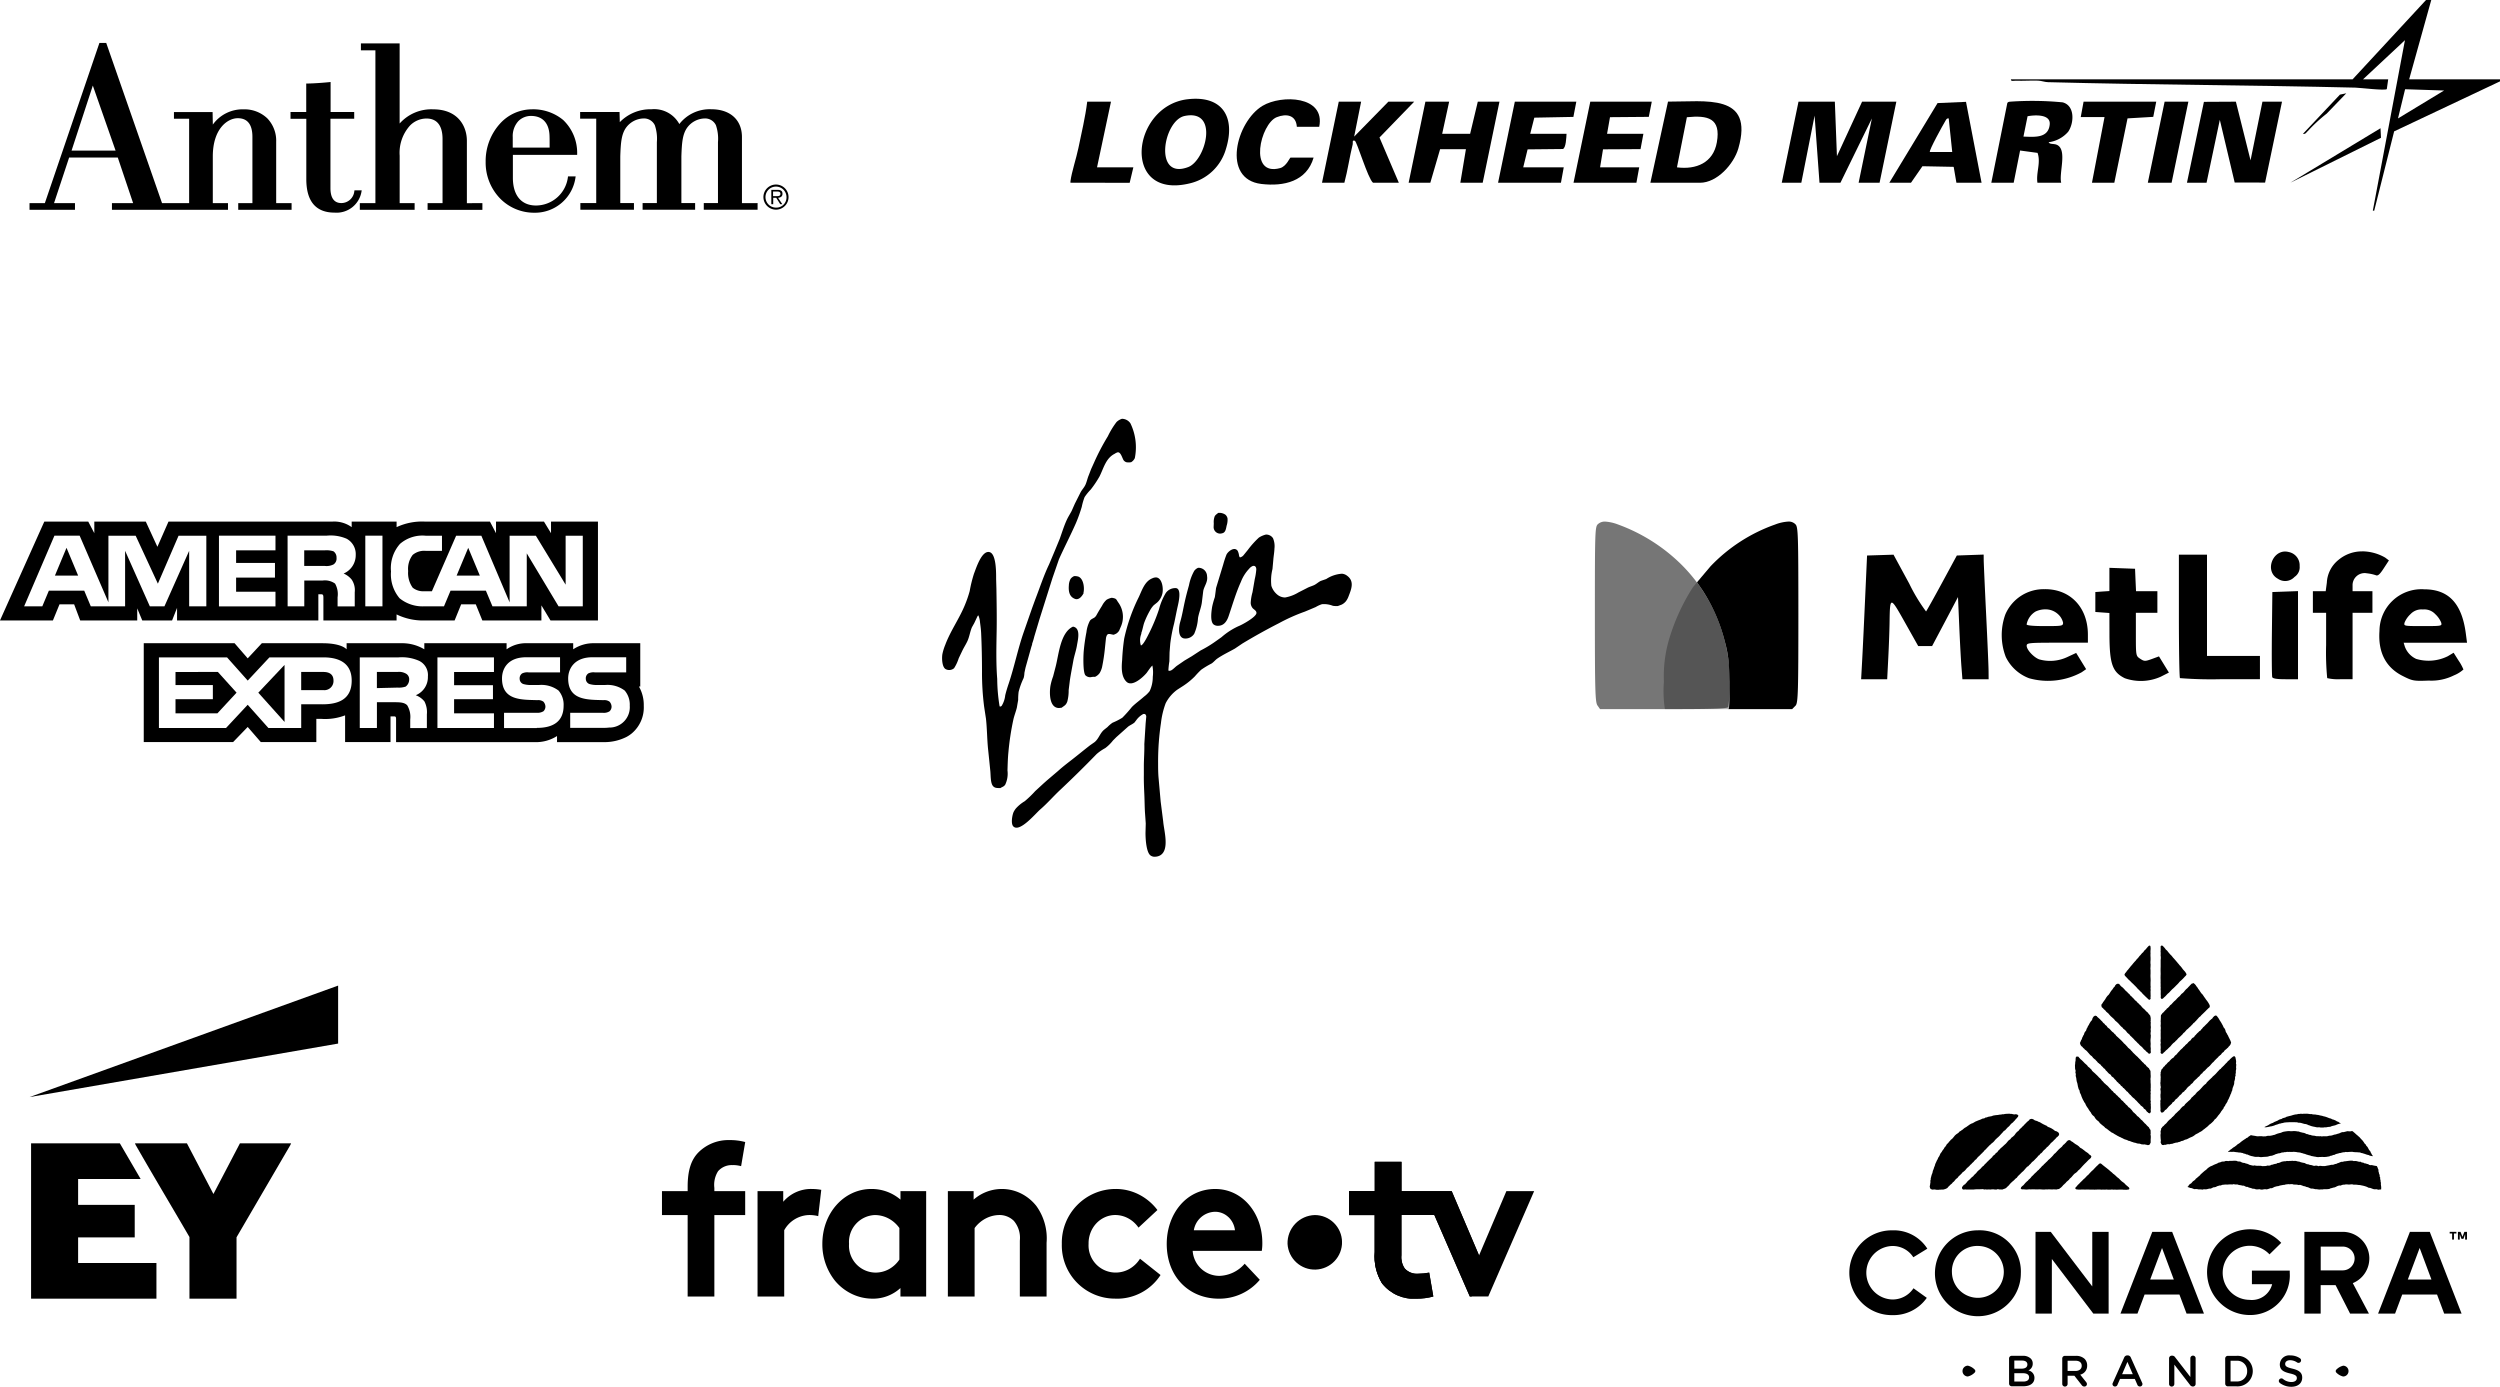 <svg xmlns="http://www.w3.org/2000/svg" xmlns:xlink="http://www.w3.org/1999/xlink" width="329.249" height="182.637" viewBox="0 0 329.249 182.637">
  <defs>
    <clipPath id="clip-path">
      <rect id="Rectangle_17564" data-name="Rectangle 17564" width="188.272" height="27.745" transform="translate(0 0)"/>
    </clipPath>
    <clipPath id="clip-path-2">
      <rect id="Rectangle_17565" data-name="Rectangle 17565" width="40.601" height="41.165"/>
    </clipPath>
    <clipPath id="clip-path-3">
      <rect id="Rectangle_17566" data-name="Rectangle 17566" width="114.864" height="20.887"/>
    </clipPath>
    <clipPath id="clip-path-4">
      <path id="Path_34396" data-name="Path 34396" d="M496.172,15.585v3.863H492.79V22.6h3.382v4.862a6.8,6.8,0,0,0,.975,4.148,5.287,5.287,0,0,0,4.548,2,8.227,8.227,0,0,0,2.194-.286l-.542-3.147a8.013,8.013,0,0,1-1.436.143,2.168,2.168,0,0,1-1.787-.687,2.656,2.656,0,0,1-.433-1.746V22.59h4.332l4.67,10.727h2.437l6.037-13.869h-3.656l-3.6,8.467-3.6-8.467H499.7V15.585Z" transform="translate(-492.79 -15.585)"/>
    </clipPath>
    <clipPath id="clip-path-5">
      <path id="Path_34397" data-name="Path 34397" d="M448.68,57.556a3.592,3.592,0,1,0,3.586-3.79,3.692,3.692,0,0,0-3.586,3.79" transform="translate(-448.68 -53.766)"/>
    </clipPath>
    <clipPath id="clip-path-6">
      <path id="Path_34398" data-name="Path 34398" d="M496.182,15.585v3.863H492.8V22.6h3.382v4.862a6.8,6.8,0,0,0,.975,4.148,5.286,5.286,0,0,0,4.548,2,8.226,8.226,0,0,0,2.194-.286l-.542-3.147a8.015,8.015,0,0,1-1.436.143,2.168,2.168,0,0,1-1.787-.687,2.656,2.656,0,0,1-.433-1.746V22.59h4.332l4.67,10.727h.252a23.977,23.977,0,0,0,.964-5.409l-3.6-8.459H499.71V15.585Z" transform="translate(-492.8 -15.585)"/>
    </clipPath>
    <clipPath id="clip-path-7">
      <path id="Path_34399" data-name="Path 34399" d="M492.79,36.625v3.147h3.382v4.862a6.8,6.8,0,0,0,.975,4.148l.077.1a11.361,11.361,0,0,0,1.28-6.3,11.163,11.163,0,0,0-2.332-5.957Z" transform="translate(-492.79 -36.625)"/>
    </clipPath>
  </defs>
  <g id="Group_30997" data-name="Group 30997" transform="translate(-497 -1502.173)">
    <g id="Group_30976" data-name="Group 30976" transform="translate(637.978 1502.173)">
      <g id="Group_30975" data-name="Group 30975" transform="translate(0 0)" clip-path="url(#clip-path)">
        <path id="Path_34339" data-name="Path 34339" d="M728.571,0l-3.129,11.225h12.147v.184l-14.125,6.672-2.623,10.444h-.184l4.231-22.453-5.519,5.153h3.313l-.183,1.29c-.214.226-3.539-.178-4.134-.193-13.5-.33-27-.364-40.5-.721-.435-.011-.837-.183-1.273-.2-.981-.037-1.972.048-2.954.008-.226-.009-.684.14-.642-.184h45L728.387,0Zm1.472,12.7-5.135-.168-.936,3.847Z" transform="translate(-549.135 -0.78)"/>
        <path id="Path_34340" data-name="Path 34340" d="M0,87.49c.157-1.234.776-3.052,1.047-4.382.414-2.029.912-4.05,1.161-6.108H5.339L3.5,85.65H8.284L7.8,87.685,0,87.674c.006-.061-.008-.124,0-.184" transform="translate(0 -63.61)"/>
        <path id="Path_34341" data-name="Path 34341" d="M516,77l.276,7.179L519.588,77H524.1l-2.208,10.674h-2.76l1.748-8.468-4.141,8.468h-2.761l-.644-8.836-1.748,8.836h-2.577L511.214,77Z" transform="translate(-415.33 -63.61)"/>
        <path id="Path_34342" data-name="Path 34342" d="M799,87.674l2.233-10.65L805.443,77l1.932,7.729L808.941,77h2.577l-2.227,10.655-4.006-.005-1.957-8.259-1.748,8.284Z" transform="translate(-651.956 -63.61)"/>
        <path id="Path_34343" data-name="Path 34343" d="M415.008,87.38,417.329,76.7c4.909.027,11.376-1.156,9.263,6.166-.591,2.047-2.785,4.519-5.051,4.519Zm3.5-2.025c2.535.327,4.782-.6,5.255-3.3.558-3.182-1.184-3.58-3.949-3.3Z" transform="translate(-338.631 -63.316)"/>
        <path id="Path_34344" data-name="Path 34344" d="M56.984,74.984c4.562-.544,6.365,2.312,5.061,6.533a6.487,6.487,0,0,1-4.827,4.558c-9.01,2.146-7.638-10.208-.233-11.092m-.377,2.2c-2.837.584-4.151,8.494.472,6.728,2.3-.879,4.1-7.669-.472-6.728" transform="translate(-41.564 -61.911)"/>
        <path id="Path_34345" data-name="Path 34345" d="M659,87.234l2.109-10.5c.138-.2.349-.16.551-.185a41.48,41.48,0,0,1,6.731.1c1.641.425,1.521,2.723.733,3.871a4.1,4.1,0,0,1-2.576,1.381c.179.336.737.135,1.175.386,1.274.73.165,3.694.48,4.949h-3.129c-.2-1.327.474-2.648.016-3.931l-2.3-.313-.843,4.244Zm4.232-6.073c1.409.037,3.287.268,3.461-1.61.129-1.384-2.028-1.247-2.919-1.069Z" transform="translate(-537.723 -63.17)"/>
        <path id="Path_34346" data-name="Path 34346" d="M247.347,77l-.92,4.233h3.681L251.119,77h2.853l-2.208,10.674h-2.945l.736-4.417h-3.4l-1.288,4.417H242.01L244.218,77Z" transform="translate(-197.471 -63.61)"/>
        <path id="Path_34347" data-name="Path 34347" d="M185.163,77l-.918,4.6,4.507-4.6h3.4l-4.572,4.719,2.547,5.955h-3.4c-.663-.513-2.111-5.421-2.394-5.522-.4-.144-.232.269-.278.453-.418,1.677-.649,3.4-1.1,5.07H180.01L182.218,77Z" transform="translate(-146.881 -63.61)"/>
        <path id="Path_34348" data-name="Path 34348" d="M586.005,87.78l6.351-10.488,3.746-.162,2.049,10.65h-3.313l-.359-2.09-4.114-.082-1.508,2.173Zm5.337-4.049h2.945l-.462-4.419c-.3-.043-.369.231-.494.426-.2.317-2.156,3.845-1.989,3.993" transform="translate(-478.158 -63.716)"/>
        <path id="Path_34349" data-name="Path 34349" d="M370.315,77l-.393,2-5.11.043-.386,2.19h4.785l-.377,2.015-4.942.028-.386,2.374h5.153l-.368,2.024h-8.282L362.217,77Z" transform="translate(-293.754 -63.61)"/>
        <path id="Path_34350" data-name="Path 34350" d="M316.315,77l-.386,2.006-5.147.1-.54,2.129h4.785c-.028.453-.071,1.86-.484,2l-4.644.048-.577,2.368h5.337l-.368,2.024h-8.281L308.217,77Z" transform="translate(-249.692 -63.61)"/>
        <path id="Path_34351" data-name="Path 34351" d="M129.823,78.915h-2.945c-.1-1.541-1.359-1.786-2.65-1.27-2.146.858-3.8,7.865.449,6.706.835-.228,1.272-1.387,1.373-1.387h3.037c-.914,3.149-3.926,3.827-6.881,3.476-5.285-.627-3.312-8.214.157-10.292,2.481-1.486,8.316-1.337,7.46,2.767" transform="translate(-97.062 -62.212)"/>
        <path id="Path_34352" data-name="Path 34352" d="M732.942,77l-.393,2-3.388.2-1.74,8.474h-2.944l1.656-8.65H723L723.372,77Z" transform="translate(-589.944 -63.61)"/>
        <path id="Path_34353" data-name="Path 34353" d="M776.34,77l-2.208,10.674H771L773.211,77Z" transform="translate(-629.11 -63.61)"/>
        <path id="Path_34354" data-name="Path 34354" d="M884.934,97.265,873,103.181l11.871-7.174Z" transform="translate(-712.337 -79.118)"/>
        <path id="Path_34355" data-name="Path 34355" d="M887.707,71.006l-2.573,2.67a20.75,20.75,0,0,0-2.486,2.3c-.207.174-.3.446-.645.366l4.867-5.16Z" transform="translate(-719.681 -58.719)"/>
      </g>
    </g>
    <g id="Group_30979" data-name="Group 30979" transform="translate(500.888 1631.987)">
      <path id="Path_34356" data-name="Path 34356" d="M40.609,0,0,14.671,40.643,7.624V0Z" transform="translate(0 0)"/>
      <path id="Path_34357" data-name="Path 34357" d="M6,610v20.458H22.509v-4.7H12.195v-3.37h7.455V618.1H12.195v-3.4h8.238l-2.74-4.7Z" transform="translate(-5.795 -589.236)"/>
      <g id="Group_30978" data-name="Group 30978" transform="translate(0.022 0.028)">
        <g id="Group_30977" data-name="Group 30977" clip-path="url(#clip-path-2)">
          <path id="Path_34358" data-name="Path 34358" d="M414.841,610l3.489,6.672L421.819,610h6.74l-.1.227-7.086,12.146v8.084h-6.2v-8.118c-2.327-4.01-4.716-7.986-7.018-12.01A1.546,1.546,0,0,1,408,610Z" transform="translate(-394.132 -589.264)"/>
        </g>
      </g>
    </g>
    <g id="Conagra-Brands" transform="translate(740.562 1626.692)">
      <g id="Group_30980" data-name="Group 30980" transform="translate(0 37.513)">
        <path id="Path_34359" data-name="Path 34359" d="M10.263,233.042l-1.846,1.131a3.222,3.222,0,0,0-2.784-1.484,3.524,3.524,0,0,0,0,7.044,3.294,3.294,0,0,0,2.807-1.476l1.753,1.261a5.361,5.361,0,0,1-4.545,2.276,5.584,5.584,0,1,1,0-11.167,5.228,5.228,0,0,1,4.614,2.415" transform="translate(0.004 -230.624)"/>
        <path id="Path_34360" data-name="Path 34360" d="M71.521,236.19a3.416,3.416,0,1,0,3.414-3.523,3.329,3.329,0,0,0-3.414,3.523m9.075,0a5.657,5.657,0,1,1-5.661-5.583A5.43,5.43,0,0,1,80.6,236.19" transform="translate(-58.013 -230.607)"/>
        <path id="Path_34361" data-name="Path 34361" d="M160.324,242.618h-2.015l-5.461-7.191-.007,7.191h-2.147V231.851H152.7l5.469,7.19v-7.19h2.153Z" transform="translate(-126.18 -231.649)"/>
        <path id="Path_34362" data-name="Path 34362" d="M223.378,238.136h3.114l-1.554-4.161Zm7.083,4.483h-2.292l-.938-2.507h-4.591l-.938,2.507h-2.238l4.192-10.767h2.615Z" transform="translate(-183.762 -231.65)"/>
        <path id="Path_34363" data-name="Path 34363" d="M431.948,238.136h3.115l-1.554-4.161Zm7.083,4.483h-2.292l-.938-2.507H431.21l-.938,2.507h-2.238l4.192-10.767h2.615Z" transform="translate(-358.404 -231.65)"/>
        <path id="Path_34364" data-name="Path 34364" d="M486.337,232.866v-.8h-.323v-.219h.885v.219h-.323v.8Z" transform="translate(-406.954 -231.646)"/>
        <path id="Path_34365" data-name="Path 34365" d="M493.639,232.866v-.707l-.229.61h-.253l-.229-.608v.706h-.238v-1.019h.342l.254.652.251-.652h.343v1.019Z" transform="translate(-412.543 -231.646)"/>
        <path id="Path_34366" data-name="Path 34366" d="M295.489,235.916V237.7h2.666a2.754,2.754,0,0,1-2.989,2.065,3.561,3.561,0,1,1,2.638-5.991l1.546-1.516a5.646,5.646,0,1,0-4.138,9.506,5.214,5.214,0,0,0,5.26-5.561v-.291Z" transform="translate(-242.475 -230.607)"/>
        <path id="Path_34367" data-name="Path 34367" d="M375.017,235.347a1.569,1.569,0,0,1-1.567,1.567h-2.9V233.78h2.9a1.569,1.569,0,0,1,1.567,1.567m1.94,0a3.512,3.512,0,0,0-3.507-3.508H368.4v10.767h2.146v-3.751h1.961l1.913,3.751H376.9l-2.124-4.012a3.513,3.513,0,0,0,2.178-3.246" transform="translate(-308.476 -231.638)"/>
      </g>
      <g id="Group_30981" data-name="Group 30981" transform="translate(21.029 53.985)">
        <path id="Path_34368" data-name="Path 34368" d="M131.135,335.616c.482,0,.774-.189.774-.55v-.012c0-.338-.27-.539-.826-.539h-1.119v1.1Zm-.207-1.7c.453,0,.757-.178.757-.545v-.012c0-.315-.253-.51-.706-.51h-1.015v1.067Zm-1.657-1.336a.351.351,0,0,1,.355-.356h1.445a1.45,1.45,0,0,1,1.049.356.9.9,0,0,1,.27.665v.012a.954.954,0,0,1-.574.894.985.985,0,0,1,.8.975v.011c0,.717-.591,1.1-1.485,1.1h-1.5a.351.351,0,0,1-.356-.356Z" transform="translate(-129.271 -332.169)"/>
        <path id="Path_34369" data-name="Path 34369" d="M174.1,334.229c.5,0,.826-.263.826-.671v-.011c0-.43-.309-.666-.832-.666h-1.026v1.348Zm-1.738-1.634a.35.35,0,0,1,.356-.355h1.434a1.615,1.615,0,0,1,1.159.4,1.212,1.212,0,0,1,.332.865v.012a1.187,1.187,0,0,1-.911,1.2l.768.969a.408.408,0,0,1,.115.27.332.332,0,0,1-.338.327.4.4,0,0,1-.345-.183l-.974-1.244h-.889v1.078a.353.353,0,0,1-.706,0Z" transform="translate(-165.357 -332.179)"/>
        <path id="Path_34370" data-name="Path 34370" d="M215.693,334.347l-.706-1.623-.7,1.623Zm-2.627,1.135,1.492-3.326a.448.448,0,0,1,.424-.287h.034a.44.44,0,0,1,.419.287l1.491,3.326a.318.318,0,0,1,.04.15.331.331,0,0,1-.333.338.363.363,0,0,1-.344-.247l-.327-.751h-1.95l-.338.774a.339.339,0,0,1-.327.224.323.323,0,0,1-.328-.327.373.373,0,0,1,.046-.161" transform="translate(-199.397 -331.869)"/>
        <path id="Path_34371" data-name="Path 34371" d="M258.82,332.422a.354.354,0,0,1,.355-.355h.075a.442.442,0,0,1,.366.207l2.008,2.6v-2.466a.347.347,0,0,1,.694,0v3.372a.343.343,0,0,1-.344.35h-.029a.445.445,0,0,1-.367-.212l-2.064-2.672v2.546a.347.347,0,0,1-.694,0Z" transform="translate(-237.746 -332.03)"/>
        <path id="Path_34372" data-name="Path 34372" d="M305.8,335.613a1.308,1.308,0,0,0,1.393-1.353v-.012a1.317,1.317,0,0,0-1.393-1.364h-.791v2.729Zm-1.5-3.016a.351.351,0,0,1,.355-.356H305.8a2,2,0,0,1,2.133,2v.011a2.01,2.01,0,0,1-2.133,2.008h-1.141a.351.351,0,0,1-.355-.355Z" transform="translate(-275.835 -332.181)"/>
        <path id="Path_34373" data-name="Path 34373" d="M347.814,335.513a.332.332,0,0,1-.137-.27.341.341,0,0,1,.539-.263,1.743,1.743,0,0,0,1.124.413c.436,0,.711-.207.711-.505v-.011c0-.287-.161-.442-.906-.613-.855-.207-1.336-.459-1.336-1.2v-.011a1.228,1.228,0,0,1,1.371-1.165,2.218,2.218,0,0,1,1.273.373.319.319,0,0,1,.154.282.328.328,0,0,1-.332.327.344.344,0,0,1-.184-.051,1.673,1.673,0,0,0-.923-.3c-.413,0-.653.212-.653.476V333c0,.31.183.448.957.632.848.206,1.285.51,1.285,1.175v.012c0,.752-.591,1.2-1.434,1.2a2.5,2.5,0,0,1-1.509-.5" transform="translate(-312.149 -331.885)"/>
      </g>
      <g id="Group_30982" data-name="Group 30982" transform="translate(10.592 0)">
        <path id="Path_34374" data-name="Path 34374" d="M92.306,341.621a.712.712,0,1,1,0-1.424,1.857,1.857,0,0,1,.878.5.277.277,0,0,1,0,.42,1.848,1.848,0,0,1-.878.5" transform="translate(-87.286 -284.857)"/>
        <path id="Path_34375" data-name="Path 34375" d="M394.723,340.21a.712.712,0,1,1,0,1.424,1.856,1.856,0,0,1-.878-.5.277.277,0,0,1,0-.42,1.849,1.849,0,0,1,.878-.5" transform="translate(-340.289 -284.868)"/>
        <path id="Path_34376" data-name="Path 34376" d="M336.321,137.934l.181-.031.179-.033.178-.044.18-.024.176-.047.174-.053.167-.073.163-.047.163-.05.157-.068.17-.024.162-.051.169-.024.163-.052.17-.016.17-.017.171-.005.17-.011.171,0,.17,0,.171,0,.171,0,.171.007.171.006.165.053h.172l.168.028.164.047.163.049.082.021.082.021.172.017.161.056.153.074.174.052.169.069.176.048.178.039.178.033.178.043.181.017h0l.183-.016.18.035.183.005.182,0,.18-.034.183.008.18-.037.09-.012.089-.012.184-.012.169-.074.173-.051.089-.019.088-.019.176-.046.163-.071.164-.068.171-.051.178-.026v-.05l-.159-.074-.141-.111-.17-.051-.148-.1-.16-.073-.163-.064-.171-.042-.153-.093-.173-.038-.163-.061-.163-.066-.165-.06-.169-.048-.171-.037-.168-.056-.173-.03-.171-.04-.17-.042-.176-.017-.171-.036-.176-.01-.175-.009-.171-.048-.177.008-.174-.025-.174-.024-.176-.005-.175.006-.176,0-.176.019-.179-.023-.174.029-.178.005-.172.047-.177.015-.173.034-.171.044-.168.056-.17.047-.173.038-.171.048-.171.043-.155.093-.171.045-.171.046-.152.1-.172.043-.167.06-.151.1-.161.072-.163.068-.163.067-.15.1-.169.058-.164.069-.153.088-.147.1-.159.079-.163.07-.157.085.021.042Z" transform="translate(-292.031 -113.989)"/>
        <path id="Path_34377" data-name="Path 34377" d="M306.886,152.981l.175.009.171,0,.171-.01.17.027.169.024.171.014.168.032.171,0,.166.039.17.026.155.077.171.023.152.081.171.022.164.082.171.064.174.054.18.032.176.047.18.029h.182l.183-.012.18.028.182.02.182-.018.181-.016.182-.009.181-.012.181-.021.173-.06.177-.038.183-.02.17-.064.171-.063.152-.077.166-.042.161-.057.172-.015.163-.045.161-.065h.172l.165-.043.171,0,.168-.037.171.014.171-.007.171.01.171,0,.171-.02.171.012.17.016.169.035.085.008.085.008.17.016.162.056.166.037.16.058.167.034.156.068.162.047.174.053.179.039.17.068.18.03.177.037.18.026.179.039.182.014.183-.019.181,0,.181-.012.183.017.182-.008.182-.013.18-.035.18-.025.168-.08.18-.027.165-.078.183-.024.15-.087.163-.05.166-.037.162-.055.171-.016.081-.026.081-.025.167-.034.17-.01.084-.02.084-.021.172.023.17-.014.171-.013.171-.006.171-.005.169.032.17.014.171.007.171.006.17.016.171.008.16.069.168.029.161.055.048.014.115.033.158.061.162.048.172.039.158.078.172.031.168.046.047-.052-.112-.14-.078-.158-.087-.152-.065-.165-.124-.131-.091-.151-.078-.158-.094-.15-.129-.125-.075-.163-.137-.116-.093-.15-.1-.143-.108-.139-.124-.126-.12-.128-.112-.136-.134-.115-.129-.12-.137-.11-.131-.118-.129-.119-.135-.112-.128-.115-.107-.025-.181.034H322.6l-.184-.024-.18.038-.177.048-.177.039H321.7l-.171.06-.164.081-.171.057-.166.042-.16.06-.171.023-.162.048-.161.058-.084.017-.083.017-.171.009-.166.032-.167.042-.171,0-.17.005-.171-.009-.171.031-.171-.036-.171.015-.169-.019-.172.01-.168-.036L318,150.86l-.171-.009-.167-.036-.161-.057-.172-.016-.153-.078-.173-.018-.151-.08-.17-.069-.181-.029-.175-.045-.177-.041-.171-.072-.182-.012-.18-.032-.182-.011-.182,0-.183.015-.181,0-.183-.018-.182.008-.181.023-.18.025-.18.03-.175.053-.167.077-.176.044-.175.045-.163.048-.158.063-.156.072-.168.034-.163.047-.168.034-.168.025-.172-.009-.169.019-.063.02-.1.032-.171.005-.171.01-.171-.026-.18,0-.18,0-.181.011-.18-.016-.177-.038-.178-.026-.177-.028-.175-.039-.03-.01-.141.1-.151.089-.125.127-.166.068-.138.107-.15.091-.144.1-.144.1-.139.106-.134.115-.14.106-.157.082-.127.123-.139.106-.139.107-.154.087-.14.106-.134.113-.15.092-.126.123-.151.089.033.09Z" transform="translate(-267.383 -125.81)"/>
        <path id="Path_34378" data-name="Path 34378" d="M299.154,177.667l-.022-.173-.02-.153,0-.02.01-.176-.046-.171-.007-.175-.049-.169.008-.178-.079-.162.007-.18-.077-.162-.033-.171-.054-.165.007-.183-.072-.161-.06-.164-.076-.158-.013-.011-.166-.03-.166-.026-.081-.019-.082-.018-.162-.039-.173.014-.165-.035-.145-.1-.164-.033-.156-.058-.17-.019-.161-.093-.186-.014-.159-.106-.19.012-.175-.046-.176-.045-.181-.018-.183.017-.18-.058-.182,0-.182.01-.181.023-.181.022-.179.027-.181.012-.173.06-.094,0-.094,0-.172.06-.166.076-.174.051-.151.082-.172.021-.156.071-.168.034-.173,0-.165.039-.165.033-.167.027-.168.032-.169.035-.171,0-.171,0-.171-.024-.17-.007-.086.023-.086.023-.168-.063-.169-.016-.175.036-.171-.021-.162-.064-.167-.028-.168-.031-.159-.064-.174-.014-.154-.072-.151-.084-.181-.029-.179-.038-.175-.047-.169-.069-.18-.019-.177-.05-.18-.033-.184.017-.181-.026-.182.019-.181,0-.181.018-.184-.016-.178.044-.184,0-.18.031-.177.042-.166.08-.169.064-.186.016-.148.092-.171.023-.112.027-.053.013-.161.058-.169.023-.156.088-.17.018-.172-.014-.166.051-.17.022-.171,0-.171.01-.171-.045-.17,0-.17-.009-.17.005-.171-.011-.166-.042-.177.035-.169-.03-.166-.04-.166-.042-.155-.079-.159-.061-.167-.033-.155-.068-.186-.018-.175-.048-.161-.095-.178-.039-.184,0-.087-.038-.086-.038-.182-.019h-.009l-.174,0-.182.014-.182,0-.091,0-.091,0-.18.037-.184-.022-.183.005-.174.067h-.186l-.179.035-.168.076-.18.033-.083.037-.083.037,0,.015.005.014-.167.06-.165.065-.164.069-.156.085-.164.07-.167.069-.146.1-.151.1-.124.131-.134.119-.145.1-.134.115-.133.116-.129.119-.135.113-.108.142-.134.113-.135.112-.128.119-.143.1-.1.145-.14.106-.149.1-.115.135-.116.131-.157.089-.127.121-.091.158-.122.114.033,0,.174.052.169.068.181.024.171.065.172.069.185-.009h.182l.18.039.181,0,.182.007.183.029.18-.055.184.016.182-.01.178-.047.177-.044.187,0,.167-.076.162-.085.186-.018.165-.042.15-.088.163-.047.162-.052h.175l.156-.081.171-.016.169-.021.171-.007.171.009.169-.016.17-.01.171,0,.17.011.172-.047.168.042.171,0,.171.005.163.063.168.023.168.029.165.041.175,0,.152.088.156.066.177.008.162.085.177.043.174.05.17.067.185,0,.174.06.18.028.183-.015.182-.014.181.056.183-.005.18-.038.181-.017.185.026.18-.04.174-.059.171-.06.188,0,.165-.079.162-.085.164-.045.164-.046.173-.014.16-.06.165-.039.167-.029.166-.032.17-.012.165-.054.171-.015.17-.022.171.02.171-.024.171,0,.169.057.17.006.171,0,.169.023.166.038.178-.027.164.051.161.059.159.063.171.021.153.077.168.032.172.059.163.085.176.051.189-.006.175.043.178.039h.182l.18.032.181.014.182-.019.182.007.181-.033.181,0,.182,0,.182-.013.182-.021.168-.08.177-.039.114-.037.059-.018.181-.033.158-.062.151-.084.159-.065.167-.039.177.012.158-.079.167-.035.17-.006.168-.034.171,0,.171.02.171-.005.17-.018.171-.006.169.045.17,0,.171,0,.169.021.169.021.171.009.166.037.168.033.166.037.164.049.162.051.155.069.164.083.185.015.171.061.171.066.175.054.184,0,.183-.005.178.068.183-.025.182-.014.021,0h0l.015-.16Z" transform="translate(-239.708 -145.882)"/>
        <path id="Path_34379" data-name="Path 34379" d="M204.042,33.952l.009.1.174.149.131.152.071.052.034.036.111.1.08.118.164.137.112.091.128.154.188.211.212.185.21.189.176.221.22.177.2.194.014.014.052.059.138.162.146.154.006,0,.021.024.18.147.088.133.15.106.2.191.171.227.086.071h0l0,0,.128.107.089.076.076.121.159.142.031.023.034.043.2.189.032.043.048.048.108.124.207.191.19.207.107.079.085.108.152.148.049.032.015.018.161.128.082.112.095.1.048.067.206.162.1.126.157.109.162.174.021-.009.135.027.132-.124V39.88l-.014-.1.014-.261-.03-.273,0-.093.013-.207,0-.065,0-.04-.007-.065-.006-.116-.01-.16v-.075l.011-.187.021-.15,0-.067v-.012l.014-.208-.037-.208.013-.208v-.022l.024-.134-.023-.219v-.042l.026-.208-.01-.208-.016-.109.007-.072-.01-.092.027-.142-.035-.159.023-.179-.014-.189.018-.1-.043-.155-.017-.152-.194-.241-.069-.076-.061-.1-.17-.134-.148-.155-.047-.041-.08-.1L209.5,34.2l-.146-.152-.132-.171-.161-.142-.037-.033-.124-.138-.192-.162-.087-.133-.177-.111-.136-.18-.147-.135-.009-.011-.144-.158-.15-.116-.128-.179-.209-.182-.022-.02-.086-.116-.172-.129-.142-.161-.144-.158-.151-.151-.117-.079-.16-.157-.075-.09-.095-.132-.2-.028-.171.067-.144.152-.062.146-.141.135-.152.233-.075.09-.06.069-.015.021-.028.033-.03.046-.05.069-.108.18-.116.172-.026.037-.172.162-.163.225-.139.242-.166.223-.042.067-.045.042-.079.148-.155.2.007.07-.014.088Z" transform="translate(-181.419 -25.942)"/>
        <path id="Path_34380" data-name="Path 34380" d="M222.75,4h0l.018.018.134.142.069.067.182.2.046.057.067.048.1.094.122.115.033.04.154.155.163.146.152.158.09.081.115.126.139.141.1.132.15.124.018.019.012.01.131.155.146.115.113.142.041.042.009.012.025.023.128.132.089.081.068.072.158.151.161.148.1.1.051.057.007,0,.176.056.11-.167-.023-.138.017-.161,0-.119,0-.025-.005-.034,0-.12-.006-.3V6.025l.018-.146-.021-.212V5.65l.02-.212-.017-.133,0-.107V4.9l.013-.3-.008-.251,0-.018-.005-.072-.009-.223,0-.12.01-.208,0-.187,0-.073,0-.22-.02-.164.016-.247.012-.3-.021-.178V2.128l.016-.22V1.679l0-.049-.014-.291V1.327l0-.136.011-.163-.01-.089,0-.2.023-.3L226.11.2V.146L226.033,0l-.153.053-.01,0-.1.108-.051.05-.04.05-.013.014-.148.178-.082.092-.163.146-.1.156-.036.043-.151.129-.14.169-.072.088-.116.111-.181.24-.21.215-.092.128-.041.047-.153.158-.06.078-.047.046-.189.235-.2.227-.189.235-.15.193,0,0L223,3.346l-.062.106-.009.013-.194.229v.022l-.065.137Z" transform="translate(-197.039 0)"/>
        <path id="Path_34381" data-name="Path 34381" d="M251.941,6v.047l-.007.293,0,.046,0,.09.015.195-.015.254.1.149.173-.037.163-.16.171-.152.055-.06.029-.027.087-.1.138-.147,0,0,.186-.154.194-.213.154-.162.075-.074.187-.164.206-.2.111-.121.026-.02.162-.158.062-.069.043-.042.166-.2.02-.023.213-.189.21-.2.063-.07.021-.018.152-.17.161-.16.079-.15-.07-.152-.124-.193-.154-.167-.15-.17-.13-.186-.143-.176-.023-.023-.013-.02-.051-.049-.069-.073-.137-.18-.073-.067-.057-.082-.192-.225-.094-.109-.025-.032-.017-.016-.058-.068-.2-.219-.184-.235-.211-.208-.193-.225L252.8.74l0-.005,0,0-.006-.009L252.6.556,252.491.4l-.07-.078-.03-.042L252.343.24l0-.005-.152-.167L252.02.035l-.108.136.019.2-.01.094.009.146V.625l-.017.226.017.11,0,.1v.157l-.014.088.027.207,0,.039.005.131-.023.26v.006l0,.033,0,.049v.2l0,.189v.235l0,.163-.008.294,0,.293.009.293v.12L251.917,4v.158l-.005.125.01.293,0,.223-.005.1.01.225-.005.225v.01l0,.1.014.118-.014.225Z" transform="translate(-221.523 -0.03)"/>
        <path id="Path_34382" data-name="Path 34382" d="M192.523,99.977l.033-.155-.018-.12.013-.082-.022-.061.007-.148-.126-.17-.032-.057-.06-.128-.2-.18-.074-.076-.021-.023-.133-.156-.125-.1-.029-.029-.181-.2-.054-.056-.032-.058-.06-.036-.042-.043-.128-.1-.068-.1-.115-.1-.065-.087-.212-.149-.029-.03-.152-.191-.088-.067-.067-.079-.143-.11-.1-.111-.157-.222-.1-.082-.05-.074-.152-.135-.111-.066-.161-.207-.206-.174-.031-.032-.062-.1-.1-.069-.168-.2-.017-.025-.04-.021-.161-.125-.162-.217-.061-.038-.013-.021-.155-.131-.131-.155-.1-.069-.117-.12-.069-.1-.156-.084h0l-.163-.216-.148-.106-.116-.15-.148-.138-.132-.153-.137-.148-.158-.129-.06-.042-.059-.074-.172-.136-.014-.015-.127-.159-.037-.032-.029-.036-.112-.1-.091-.134-.14-.146-.15-.127-.06-.076-.187-.192-.144-.13-.038-.042-.148-.139L185,91.764l-.146-.141-.015-.013-.1-.17-.12-.1-.015-.029-.147-.139-.114-.082,0,0-.064-.059-.1-.146-.15-.137-.156-.13-.139-.147-.141-.145-.146-.139-.158-.128v0l-.084-.106-.04-.031-.011-.013-.124-.162-.139-.012-.07-.036-.143.159-.019.245,0,.127,0,.02-.04.19-.02.195.012.058-.034.137.006.265.013.265.065.216,0,.062-.028.207.043.116.014.171-.021.118.044.2.033.094.011.133.026.171v0l0,.007.013.081.007.023.017.088.068.193,0,.011.04.2.047.262.026.054.008.072.062.193.088.133.014.041.049.263.039.074.021.061.068.116.069.2.013.058.016.022.079.2.112.24.118.2.018.077.1.107.045.071.106.244.135.227.156.214.13.232.052.052.031.058.128.157.094.184.121.163.032.022.005.011.207.173.136.232.171.2.124.1.012.012.027.019.048.038.119.1.078.143.156.131.152.134.161.124.112.086.18.193.12.057.06.05.164.119.046.039.042.043.024.012.043.036.166.118.162.122.179.068.093.076.228.134.106.051.1.08.117.04.139.093.152.052.139.08.125.049.066.038.236.121.255.076.154.06.095.059.112.015.136.045.247.1.077.016.01,0,.189.078.108,0,.124.048.255.071.169,0,.14.037.1.025.106.049.088-.008.1.018.175-.014.169.038.183.033.076.032.195-.039.042-.06.028-.009.12-.253-.005-.058,0-.145,0-.2,0-.058.016-.1,0-.284Z" transform="translate(-163.459 -75.101)"/>
        <path id="Path_34383" data-name="Path 34383" d="M251.89,38.691v.063l.01.081-.008.217,0,.029-.018.1.032.184-.031.239.014.005.112.117.14-.02.023.009.134-.16,0,0,.166-.136.1-.119.208-.169.195-.2.209-.19.178-.22.19-.2.134-.1.005-.006.093-.07.1-.13.113-.084.142-.161.1-.115.135-.116.208-.189.094-.1.078-.067.072-.1.084-.1.14-.106.1-.117.014-.013.043-.054.116-.137.17-.131.15-.152.082-.077.046-.033.2-.2.043-.057.091-.073.1-.139.171-.125.122-.144.061-.043.093-.122.1-.1.066-.08.015-.015.132-.153.016-.014.163-.121.1-.127.095-.09.2-.192.033-.032.013-.01.013-.015.143-.137.195-.2.06-.064.039-.031.15-.151.164-.136.026-.162-.033-.137-.1-.19-.007-.008-.026-.055-.155-.236-.175-.224-.1-.144-.016-.034-.13-.168-.115-.18-.124-.173-.132-.128-.059-.084-.16-.235-.038-.042L257,31.357l-.14-.161-.11-.183-.019-.023-.022-.036-.108-.127-.1-.158-.145-.156-.164-.114-.143.079-.055-.008-.2.195-.186.206,0,0-.066.05-.033.053-.089.095-.21.18-.079.1-.036.028-.128.171-.148.152-.172.126-.01.013-.005,0-.036.046-.083.1-.1.121-.076.071-.131.1-.039.053-.114.1-.1.126-.038.03-.1.108-.153.123-.187.2,0,0-.011.011-.014.016-.155.173,0,0-.137.094-.131.168-.048.056-.069.065-.06.067-.14.092-.086.129-.112.092-.075.084-.012.009-.026.033-.07.079-.087.092-.121.089-.053.1-.133.152-.007.088-.011.017,0,.166,0,.04-.012.275-.014.276.02.189-.011.11,0,.119-.018.131.028.223v.164l-.021.212.01.211-.006.212,0,.046v.3l.009.274-.017.191-.005.033v.021l0,.029,0,.024,0,.138.028.159-.037.227Z" transform="translate(-221.487 -25.454)"/>
        <path id="Path_34384" data-name="Path 34384" d="M261.835,91.273l-.023-.235.015-.093-.005-.037.023-.166-.047-.212.033-.193-.018-.051.005-.05-.042-.251-.051-.231v-.017L261.6,89.6l-.175.049-.019.02-.191.152-.2.183-.078.109-.117.083-.147.14-.039.069-.187.175-.182.2-.112.116-.039.031-.143.143h0l-.092.083-.084.122-.124.066-.134.152-.141.146-.134.152-.136.15-.147.14-.049.046-.192.163-.1.124-.1.085-.144.142-.152.134-.012.017-.069.061-.19.19-.117.181-.01.012-.169.117-.025.035-.055.037-.187.192-.123.147-.031.026-.134.152-.142.144-.009.012-.124.1-.207.173-.061.1-.047.031-.1.147-.159.12-.161.168,0,0-.159.126-.11.176-.132.14-.187.155-.076.079-.048.042-.15.135-.145.142-.079.125-.048.066-.234.144-.073.08,0,0-.14.147-.037.059-.1.118-.038.045-.1.078-.145.14-.144.142-.154.132-.124.162-.019.024-.033.033-.162.161-.084.055-.078.106-.057.055-.1.083-.054.036-.007.013-.046.037-.193.187-.169.21-.069.083-.07.06-.154.131-.095.121-.2.159-.057.109-.077.056-.027.179-.023.088-.045.142.014.209.006.05-.032.23.012.245.013.244.007.049,0,.022.025.2-.042.213.055.086.017.088.117.157.2.024.093-.035h.171l.214-.069.122-.014.208.013.125-.047.118-.005.069-.02h.089l.089-.053.007,0,.255-.07.088-.028.149,0,.178-.068.1-.012.053-.024.055-.013.154-.081.146-.032.086-.013.015-.012.229-.119.259-.068.237-.119.038-.023.148-.075.189-.075.185-.086.117-.078.033-.019.207-.161.15-.079.185-.088.065-.048.072-.036.072-.057.143-.06.17-.112.155-.133.165-.118.157-.129.162-.121.152-.135.139-.149,0,0,.152-.106.2-.172.1-.1.016-.009.138-.149.116-.17.166-.125.126-.159.023-.034.037-.036.093-.14.1-.111.127-.159.117-.165.081-.141.112-.14.069-.1.1-.114.042-.132.041-.088.122-.132.078-.189.021-.037.084-.113.139-.226.058-.189.095-.143.082-.185.046-.125.051-.08.068-.207.08-.145.059-.195.047-.12.045-.07.012-.109.023-.087.019-.134.075-.185.088-.238.011-.021.041-.2v-.184l.02-.084.045-.134.019-.093.023-.078,0-.239.076-.188L261.739,92l.041-.2v-.013l.009-.032-.007-.055,0-.166Z" transform="translate(-221.48 -75.024)"/>
        <path id="Path_34385" data-name="Path 34385" d="M251.832,69.261l.1.129.132-.029.042.021.151-.137h0l0,0,.042-.039.095-.146.162-.093.138-.152.134-.157.087-.106.124-.106.195-.179.005-.007.04-.02.059-.115.054-.074.023-.023.149-.08.128-.161.124-.165.18-.107.061-.1.106-.084.125-.171.125-.093.051-.054.072-.051.159-.215.226-.146.1-.143.132-.1.117-.171.136-.152.156-.133.167-.122.053-.1.051-.037.208-.163.1-.149v0l.056-.081.184-.174.2-.173.18-.191.01-.012.111-.069.13-.157.064-.092.056-.043.064-.072.115-.069.071-.129.114-.111.009-.006.08-.054.022-.028.1-.078.1-.131.069-.053.137-.152.166-.121.036-.051.061-.037.172-.2.171-.2.059-.051.066-.049.011-.018.063-.055.165-.2.037-.029.144-.143.114-.112.094-.078.127-.162.109-.068.031-.047.12-.08.15-.213.06-.046.159-.114.1-.159.087-.078.16-.128.145-.138.072-.051.11-.156.1-.088.119-.169.05-.155.033-.082-.08-.248-.116-.234-.023-.031-.014-.058-.1-.181-.079-.19-.1-.152L260.563,59l-.1-.143-.075-.153-.049-.207-.093-.184-.137-.161-.077-.193-.1-.181-.1-.184-.107-.176-.02-.028,0-.006-.079-.112-.016-.023-.1-.182-.109-.175-.088-.1-.033-.068-.164-.141-.214.077-.1.1-.047.04-.006.012-.034.032-.1.158-.142.095-.071.079-.067.04-.178.195-.178.2-.033.038-.042.034-.146.142-.142.145-.018.026-.19.162-.148.2-.067.045-.074.115-.043.049-.047.04-.132.074-.116.134-.111.091-.178.192-.049.063-.117.1-.091.157-.03.032-.175.088-.145.142-.1.166-.015.016,0,0-.152.113-.152.134-.046.069-.037.033-.081.1-.117.084-.145.141-.048.078-.178.138-.055.085-.143.134-.153.133-.008.011-.014.008-.173.2-.024.025-.06.051-.021.032-.078.079-.163.208-.208.162-.076.1-.007.005-.061.087-.015.02-.079.08-.149.081-.149.138-.138.148L253,62.6l-.026.03-.207.163-.173.2-.025.038-.114.075-.115.171-.013.013-.106.07-.152.218-.031.043-.113.1-.021.089-.007.01-.014.078,0,.02-.069.195.018.107-.03.165.023.272.006.187-.021.1.014.088-.016.173.009.061-.022.09-.009.207.023.106-.016.078.038.167v.061l.012.09-.055.224.038.271v.033l0,.037,0,.2v.008l-.026.166,0,.207.005.095,0,.067.018.151.009.1-.051.207.007.206.015.047-.021.1.006.271.009.272.019.226-.031.11Z" transform="translate(-221.421 -47.376)"/>
        <path id="Path_34386" data-name="Path 34386" d="M196,68.609l-.014-.142.019-.078-.029-.149,0-.117L196,67.99l-.041-.164.01-.256,0-.26-.007-.192.028-.127-.029-.2.005-.117.033-.142-.027-.147.016-.193,0-.149,0-.031,0-.259-.02-.26,0-.26-.014-.112v-.128l.028-.2v-.2l-.012-.139-.005-.259-.006-.025v-.183l-.118-.172-.092-.188-.13-.094-.069-.08-.1-.075-.016-.015-.115-.173-.17-.117-.128-.16-.156-.125-.061-.085-.124-.115-.077-.119-.071-.039-.092-.108-.093-.076-.034-.06-.152-.135-.143-.126-.147-.149-.162-.152-.1-.107-.1-.122-.085-.075-.11-.139-.156-.131L193,60.92l-.125-.162-.075-.069-.031-.042-.181-.189-.142-.114-.006-.01-.129-.158-.027-.015-.062-.082-.189-.182-.151-.144,0,0-.005,0-.032-.03-.19-.181-.056-.042-.015-.017-.15-.137-.114-.172-.085-.042-.122-.162-.186-.138-.06-.061-.018-.014-.126-.137-.178-.192-.215-.156-.005-.006-.056-.072-.1-.154-.17-.116-.119-.168-.112-.069-.136-.159-.035-.059-.152-.134-.135-.151-.15-.136-.155-.132-.06-.055-.072-.1-.128-.033-.075-.036-.108.071-.079.04-.151.217-.068.236-.049.072-.137.154-.138.225-.119.235-.008.023-.077.088-.083.192-.033.082-.06.071-.081.254-.028.045-.086.1-.114.175-.02.092-.023.042-.027.11-.1.135-.06.166-.049.059-.065.228-.078.117-.078.192-.088.189.079.261.122.17.1.057.134.172.152.115.052.089.174.116.146.143.008.006.052.067.178.2.172.2.215.16.161.213.2.173.1.067.062.087.146.143.125.164.089.045.041.054.214.156.11.159.079.059.148.154.055.082.148.095.019.016.026.03.093.152.152.136.132.156.143.146.178.11.066.068.1.176.22.152.068.061.1.139.152.137.126.161,0,0,.073.094.115.069.091.129.148.1.041.053.024.026.071.113.078.052,0,0,.1.067.111.164.114.055.06.078.181.19.015.011.066.095.172.115.012.011.1.144.085.067.06.095.142.106.081.107.181.189.21.162.077.079.044.063.156.132.135.153.138.151.009.006.176.17.037.039.051.088.157.111.015.011.154.121.01.014.1.177.128.07.078.059.1.139.01.006.072.115.16.113.039.06.2.057.119-.182L196,69.374l-.017-.243.013-.136v-.006l.011-.118Z" transform="translate(-166.891 -47.462)"/>
        <path id="Path_34387" data-name="Path 34387" d="M99.057,147.384l.058-.049.061-.039.046-.053.035-.03.174-.2.065-.076.087-.1.06-.066.1-.1.165-.088.065-.1.031-.023.19-.181.061-.078.063-.069.047-.064.207-.155.182-.189.177-.184.116-.109.017-.031.053-.055.093-.13.127-.067.11-.162.031-.025,0,0,.142-.095.01-.019.056-.041.157-.213.193-.178.193-.178.1-.133.149-.1.131-.155.143-.143.077-.118.131-.113.2-.171.035-.051.125-.125.146-.14.127-.159.164-.122.066-.088.076-.056.053-.2-.094-.189-.217-.151-.221-.063-.114-.081-.012-.005-.116-.1-.185-.113-.023-.025-.033-.008-.218-.111-.128-.043,0,0-.159-.073-.166-.143-.121-.039-.1-.052-.188-.089-.034-.017-.038-.023-.213-.122-.072-.05-.187-.091-.148-.04-.079-.066-.256-.073-.083-.026-.021-.01-.174-.124-.2-.07-.278.053-.055.1-.111.106-.212.164-.062.081-.137.131-.144.145-.135.155-.158.131-.055.081-.043.039-.2.172-.159.215-.214.161-.041.047-.01.009-.008.013-.115.131-.153.22-.118.109-.038.037-.036.034-.215.158-.147.2-.174.115-.143.145-.07.095-.014.014-.171.2-.2.175-.192.181-.171.159-.06.031-.142.147-.137.151-.006.009-.068.04-.152.221-.031.032-.01.009-.178.111-.066.126-.1.081-.209.163-.1.173-.074.054-.146.142-.014.018-.012.009-.2.177-.073.1-.152.111-.082.123-.059.044-.19.182-.116.155-.13.072-.051.084-.079.056-.112.143-.03.023-.133.126-.1.077-.062.059-.011.01,0,0-.114.108-.162.21-.108.1-.031.022-.143.144-.1.137-.19.139-.136.142-.014.008-.051.058-.173.162,0,0-.071.056-.147.142-.074.118-.076.056-.135.18-.154.073-.091.1-.008.005-.011.014-.029.031-.117.171,0,.154.109.134,0,.01.051,0,.151.007.076-.021.245.023.195-.007.085.005.2-.007.2.006.2,0,.2-.025.164-.008.055,0,.26,0,.228-.008.091,0,.2-.015h.021l.238.055.134-.024h.007l.2.034.1-.031.082.012.17,0,.051.016.063-.017.236-.018.151,0,.149.027.2.007.182-.055.055,0,.162.039.2,0,.2.013.2-.083.02-.007.078-.019.014-.01.081-.026.166-.119.051-.07.136-.116.034-.046.074-.049.122-.166.06-.069.068-.061.066-.074.1-.082.1-.1.133-.1.18-.193.114-.1.09-.049.119-.168.112-.125.126-.117.187-.185Z" transform="translate(-86.911 -117.536)"/>
        <path id="Path_34388" data-name="Path 34388" d="M146.1,161.684l.136-.166.168-.134.1-.114.032-.023.106-.122.052-.053.029-.04.185-.2.193-.2.2-.192.193-.2.153-.156.1-.074.155-.145.082-.191-.113-.165v0l-.184-.113-.134-.157-.109-.07-.007-.007-.233-.153-.214-.179-.084-.054-.027-.03-.171-.12-.185-.1-.036-.025-.162-.172-.107-.078,0-.005-.014-.009-.1-.071-.241-.14-.224-.165-.028-.019-.078-.073-.134-.063-.213-.167h-.014l-.148-.037-.107.06-.046,0-.066.077-.089.07-.069.106-.165.157-.077.085-.144.1-.124.178-.1.1-.152.125-.21.187-.125.144-.031.022-.142.159-.127.137-.164.131-.023.018-.026.041-.134.167-.139.147-.116.116-.14.135-.216.182-.11.135h0l-.157.143-.152.149-.158.143-.058.088-.17.127-.155.184-.058.062-.152.149-.062.085-.161.125-.183.195-.051.039-.013.018-.157.138-.191.207-.207.19-.129.177-.041.033-.076.083-.14.115-.1.13-.143.108-.1.107-.059.042-.087.108-.047.049-.078.1-.086.093-.139.1-.147.153-.052.185.169.106.1-.022.182.013.089.005.042.009.208.005.208-.014.112-.016.2.013.257-.014.055.006h.208l.208.012.056-.01.074.01.286-.014.057,0,.152.009.208.015.208.009.208-.023.208.007.208-.018h.042l.139.015.06-.006.175.014.208-.017.054,0,.076.009.038,0,.04,0,.208.008.116-.042.19-.022.18-.144.069-.04.152-.153,0-.006.042-.037.121-.148.136-.111.039-.05.1-.08.14-.168.014-.012.165-.139.162-.14.071-.115.031-.025.207-.187.18-.213.116-.134.1-.1.052-.04.147-.095Z" transform="translate(-126.699 -131.88)"/>
        <path id="Path_34389" data-name="Path 34389" d="M189.975,179.487l-.113-.094-.113-.1-.186-.154-.078-.081-.15-.161-.178-.128-.139-.1-.173-.162-.208-.217-.24-.181-.215-.211-.082-.059-.081-.087-.133-.083-.161-.163-.235-.189-.1-.09-.038-.042-.069-.051-.016-.014-.217-.175-.039-.033-.028-.019-.189-.147-.236-.187-.147-.124-.081-.072-.161-.069-.154.083-.152.16-.166.146-.051.058-.051.046-.135.147-.067.064-.107.121-.051.054-.158.129-.152.157-.153.159-.1.123-.1.092-.023.023-.09.068-.149.161-.079.087-.072.072-.019.022-.147.12-.153.156-.082.087-.022.017-.208.2-.089.1-.062.06-.16.15-.137.172-.1.1-.055.049,0,.005-.024.165.134.082,0,0,.3.031.3-.006.3-.007h.087l.125.013.221-.012.117,0h.045l.129,0,.15.012.22,0,.221,0,.044,0,.129.005.3-.01.194-.008h.16l.122.005.159.016.126-.013.131,0,.038,0,.145.01.221-.019.221.027.087-.011.18.006.217-.024.176.023.221-.008.22.013.046,0h.011l.3-.015.3.005.141,0,.088.012.22.005.039,0,.106.008.206-.026.091,0,.137-.087Z" transform="translate(-163.736 -147.607)"/>
        <path id="Path_34390" data-name="Path 34390" d="M69.427,143.95l.166-.115.075-.071.069-.049.086-.106.056-.06.052-.071.113-.125.127-.086.042-.059.089-.069.15-.178.154-.12.04-.071.024-.023.2-.176.119-.152.028-.021.054-.066.182-.137.095-.153.092-.078.086-.1.086-.067.1-.1.014-.011.018-.02.056-.055.061-.076.159-.127.067-.1.1-.074.106-.15.143-.122.14-.145.081-.1.082-.071.073-.084.043-.04.116-.124.155-.125.056-.07.118-.094.159-.127.141-.145.121-.164.152-.134.065-.079.15-.119.063-.061.022-.014.009-.015.1-.095.18-.2.183-.2.014-.02.072-.063.111-.15.2-.125.176-.2.17-.184.064-.044.149-.136.1-.142.077-.069.152-.163.1-.052.135-.151.143-.142.125-.161.034-.04.066-.052.1-.128.078-.075.075-.177,0,0-.015-.014-.143-.134-.192-.038-.139.024-.107,0-.145-.031-.193-.042-.069.016-.126-.032-.266.006-.264.013-.041.012-.039-.007-.2.046-.2,0-.116.036-.189.016-.046.007h-.051l-.087.023-.078.014-.265.021-.262.041-.03.01-.083.007-.143.068-.257.051-.262.047-.147.071-.176.017-.143.1-.027.009-.155.029-.055.005-.014.007-.039.007-.188.1-.134.044-.048.025-.119.04-.246.1-.066.031-.088.03-.046.033-.04.019-.228.135-.038.023-.191.067-.18.095-.17.112-.036.038-.08.049-.215.156-.232.129-.054.054-.052.033-.153.136-.171.108-.06.053-.157.078-.136.162-.123.086-.056.042-.09.053-.2.172-.166.209-.172.2-.07.069-.13.087-.125.161-.147.141-.046.089-.026.03-.2.182-.062.133-.042.048-.087.139-.116.114-.08.164-.065.082-.124.162-.1.178-.132.157-.089.183-.014.047-.079.161-.147.222-.062.177-.075.113-.088.182-.01.041-.106.206-.024.085-.028.039-.009.085-.014.047-.082.209-.028.043-.007.054-.063.191-.1.246-.053.26-.1.249-.07.255v.038l-.028.066-.038.2.013.092-.056.125.017.2-.034.195v.063l-.018.077-.047.262.015.043.04.133.009.012.026.076.057.027.021.025.142.051.032.015.273-.023.06.006.236.037.284,0,.082-.017.079,0,.2-.005.075-.014.127.02.149-.053.051,0,.188-.071.185-.1.058-.081.115-.129.031-.03.071-.062.143-.145.164-.124.116-.15.039-.035.131-.1.053-.074.028-.027.168-.213.218-.163.122-.173.1-.095.026-.029.12-.095.067-.088.082-.065.124-.159Z" transform="translate(-65.11 -114.074)"/>
      </g>
    </g>
    <g id="Group_5" data-name="Group 5" transform="translate(497 1570.866)">
      <path id="Path_34" data-name="Path 34" d="M368.686,35.444h.167V29.737h-1.92v0h-4.121a4.8,4.8,0,0,0-2.792.8v-.8h-6.047a4.414,4.414,0,0,0-2.725.8v-.8H340.414v.8a5.69,5.69,0,0,0-3.056-.8H330.18v.8c-.665-.663-2.194-.8-3.123-.8h-8.042l-1.861,1.993-1.728-1.993H303.463V42.758h11.765l1.926-1.993,1.728,1.993h7.31V39.7h.665a7.3,7.3,0,0,0,3.123-.466v3.522h5.982V39.37h.332c.333,0,.4,0,.4.4v2.99H354.9a5.121,5.121,0,0,0,2.99-.8v.8h5.783q.128,0,.256,0h.007a6.462,6.462,0,0,0,3.113-.688,4.375,4.375,0,0,0,.659-.437,4.466,4.466,0,0,0,1.607-3.657,4.9,4.9,0,0,0-.632-2.53m-41.7,2.33H324.2V40.9h-4.321l-2.725-3.058L314.3,40.9h-8.839v-9.3h8.971l2.725,3.058,2.857-3.058h7.112c1.728,0,3.721.532,3.723,3.058,0,2.592-1.929,3.123-3.855,3.123m13.424-.4a3.075,3.075,0,0,1,.332,1.727v1.8h-2.192V39.769a2.962,2.962,0,0,0-.4-1.862c-.332-.332-.8-.4-1.594-.4h-2.393V40.9h-2.259v-9.3h5.116a5.586,5.586,0,0,1,2.726.467,2.086,2.086,0,0,1,1.13,2.059,2.558,2.558,0,0,1-1.6,2.459,2.6,2.6,0,0,1,1.13.8m9.171-3.855h-5.25v1.73h5.118V37.11h-5.118v1.862h5.25V40.9h-7.444v-9.3h7.444Zm5.649,7.377h-4.321V38.9h4.321a1.514,1.514,0,0,0,.864-.2.848.848,0,0,0,.266-.6,1.014,1.014,0,0,0-.266-.665,1.148,1.148,0,0,0-.8-.2c-2.06-.067-4.652.065-4.652-2.859,0-1.33.8-2.792,3.19-2.792h4.453v1.994h-4.121a1.577,1.577,0,0,0-.864.132.778.778,0,0,0-.332.732.724.724,0,0,0,.466.665,3.4,3.4,0,0,0,.863.132h1.2a3.763,3.763,0,0,1,2.592.732,2.859,2.859,0,0,1,.665,1.993c0,1.994-1.263,2.924-3.522,2.924m9.505-.044h0c-.124.014-.251.026-.382.033h-.009c-.061,0-.124.006-.186.009h-.031l-.191,0h-4.316V38.9h4.318a1.38,1.38,0,0,0,.866-.2.847.847,0,0,0,.265-.6,1.013,1.013,0,0,0-.265-.665,1.153,1.153,0,0,0-.8-.2c-2.059-.067-4.651.065-4.651-2.859,0-1.33.864-2.792,3.189-2.792H367v1.994h-4.12a1.577,1.577,0,0,0-.864.132.778.778,0,0,0-.332.732.724.724,0,0,0,.466.665,3.4,3.4,0,0,0,.863.132h1.2a3.763,3.763,0,0,1,2.592.732,2.859,2.859,0,0,1,.665,1.993,2.68,2.68,0,0,1-2.721,2.88" transform="translate(-284.531 -13.717)"/>
      <path id="Path_35" data-name="Path 35" d="M295.246,24.566H298.3l-1.529-3.656Z" transform="translate(-288.011 -17.455)"/>
      <path id="Path_36" data-name="Path 36" d="M313.482,29.848v1.661h18.609V28.054h.332c.266,0,.333.065.333.464v2.991h9.636v-.8a7.966,7.966,0,0,0,3.589.8h4.053l.864-2.125h1.929l.863,2.125h7.777V29.516l1.2,1.993h6.247V18.483h-6.181v1.529l-.93-1.529h-6.314v1.529l-.8-1.529h-8.573a7.909,7.909,0,0,0-3.721.732v-.732h-5.915v.732a3.922,3.922,0,0,0-2.525-.732h-21.6l-1.462,3.323-1.529-3.323h-6.779v1.529l-.8-1.529H296l-5.84,13.026h6.97L298,29.382h1.928l.8,2.127h7.509v-1.6l.665,1.6h3.922Zm29.374-8.44a4.512,4.512,0,0,1,3.389-1.063h2.127v1.994h-2.127a2.347,2.347,0,0,0-1.727.531,3.009,3.009,0,0,0-.6,2.127,3.321,3.321,0,0,0,.6,2.194,2.215,2.215,0,0,0,1.528.466h1l3.189-7.31h3.324l3.721,8.772V20.344h3.456l3.921,6.447V20.344h2.259v9.3h-3.189l-4.188-6.978v6.978H355.02l-.864-2.06H349.5l-.864,2.06h-2.592a4.812,4.812,0,0,1-3.256-1.063,4.868,4.868,0,0,1-1.13-3.522,4.808,4.808,0,0,1,1.2-3.656m-4.584-1.063h2.259v9.3h-2.259Zm-10.236,0h5.118a5.351,5.351,0,0,1,2.658.4,2.3,2.3,0,0,1,1.2,2.127,2.636,2.636,0,0,1-1.594,2.459,2.8,2.8,0,0,1,1.063.8,2.486,2.486,0,0,1,.4,1.663v1.861h-2.259v-1.2a2.816,2.816,0,0,0-.332-1.8,2.279,2.279,0,0,0-1.661-.4h-2.392v3.39h-2.194Zm-9.038,0h7.444v1.926h-5.185v1.661h5.118V25.86h-5.118v1.861h5.185v1.928H319Zm-9.105,9.3-3.256-7.31v7.31h-4.52l-.864-2.06H296.6l-.863,2.06h-2.393l3.988-9.3h3.323l3.788,8.772V20.344h3.589l2.924,6.314,2.725-6.314h3.656v9.3h-2.261v-7.31l-3.256,7.31Z" transform="translate(-290.164 -18.483)"/>
      <path id="Path_37" data-name="Path 37" d="M306.4,32.395v1.728h4.918v1.861H306.4v1.861h5.516l2.525-2.725-2.459-2.725Z" transform="translate(-283.285 -12.59)"/>
      <path id="Path_38" data-name="Path 38" d="M333.935,20.91l-1.528,3.656h3.056Z" transform="translate(-272.27 -17.455)"/>
      <path id="Path_39" data-name="Path 39" d="M317.516,39.251V31.741L314.06,35.4Z" transform="translate(-280.042 -12.867)"/>
      <path id="Path_40" data-name="Path 40" d="M322.163,23a.917.917,0,0,0,.4-.864.992.992,0,0,0-.4-.864,2.95,2.95,0,0,0-1.13-.132h-2.725V23.2h2.725a2.034,2.034,0,0,0,1.13-.2" transform="translate(-278.242 -17.356)"/>
      <path id="Path_41" data-name="Path 41" d="M320.952,32.394h-2.924v2.393h2.924a1.206,1.206,0,0,0,1.33-1.263c0-.8-.532-1.13-1.33-1.13" transform="translate(-278.361 -12.59)"/>
      <path id="Path_42" data-name="Path 42" d="M328.819,32.593a1.8,1.8,0,0,0-1.063-.2h-2.725v2.127l2.725-.067a2.764,2.764,0,0,0,1.063-.132,1.161,1.161,0,0,0,.466-.931.846.846,0,0,0-.466-.8" transform="translate(-275.395 -12.59)"/>
    </g>
    <g id="Group_6" data-name="Group 6" transform="translate(621.073 1557.329)">
      <path id="Path_25" data-name="Path 25" d="M241.806,27.374c-1.642.763-1.855,3.587-2.262,5.2l-.354,1.36a7.41,7.41,0,0,0-.353,1.267c-.149.986-.124,2.888,1.137,2.888l.344-.039c.367-.287.557-.317.742-.806a5.573,5.573,0,0,0,.182-1.513c.055-.431.107-.861.159-1.292.128-.857.3-1.705.449-2.549.123-.691.372-1.355.485-2.054s.544-2.294-.529-2.465m5.116-3.8a2.242,2.242,0,0,0-.689.263,2.668,2.668,0,0,0-.595.788c-.247.392-.486.789-.707,1.189a1.039,1.039,0,0,1-.284.357c-.21.145-.474.212-.619.452a4.242,4.242,0,0,0-.444,1.473,24.454,24.454,0,0,0-.362,2.55c-.052.652-.107,2.69.217,3.128a.882.882,0,0,0,.732.255,1.694,1.694,0,0,1,.534-.038,1.536,1.536,0,0,0,.623-.51,2.935,2.935,0,0,0,.307-.751,24.126,24.126,0,0,0,.392-2.618c.043-.417.088-.834.132-1.253.033-.152.1-.414.252-.486.208-.1.537.067.776.067.1-.044.2-.089.3-.135a1.2,1.2,0,0,0,.409-.412c.088-.208.178-.417.265-.625a3.21,3.21,0,0,0-.365-3.047c-.325-.449-.2-.54-.871-.647M241.96,20.72a1.131,1.131,0,0,0-.466.362,1.943,1.943,0,0,0-.227.853c-.06.768.05,1.508.819,1.785.489.175.888-.329,1.078-.669.017-.033.082-.088.017-.088.172-.647.038-1.864-.631-2.169a1.489,1.489,0,0,0-.589-.074m16.336-1.1a1.258,1.258,0,0,0-.511.395,6.32,6.32,0,0,0-.7,1.912c-.2.721-.4,1.456-.559,2.187-.2.891-.34,1.774-.589,2.618-.179.6-.371,1.986.457,2.186a1.36,1.36,0,0,0,1.382-.606,6.152,6.152,0,0,0,.5-2.072c.118-.686.4-1.327.5-2.011.063-.523.128-1.047.191-1.57.132-.649.626-1.168.5-1.932a1.122,1.122,0,0,0-1.164-1.105m8.891-4.37a3.062,3.062,0,0,0-.9.392,11.809,11.809,0,0,0-1.457,1.625l-.6.738a.828.828,0,0,1-.439.247.476.476,0,0,1-.115-.229,1.964,1.964,0,0,0-.179-.627c-.405-.606-1.249.03-1.478.487a13,13,0,0,0-.43,1.3l-.943,3.1c-.052.4-.1.8-.159,1.2a10.391,10.391,0,0,0-.355,1.266c-.091.559-.3,1.959.2,2.341a.882.882,0,0,0,.564.167c.787.012,1.184-.622,1.4-1.256.521-1.53.963-3.078,1.624-4.535A5.182,5.182,0,0,1,265,19.761a1.22,1.22,0,0,1,.486-.376c.332-.088.472.174.466.464a8.106,8.106,0,0,1-.2,1.256c-.1.579-.2,1.16-.3,1.736a6.284,6.284,0,0,0-.236,1.414,1.149,1.149,0,0,0,.242.664c.165.206.532.346.515.664-.03.524-1.885,1.544-2.33,1.712a9.118,9.118,0,0,0-2.268,1.461c-.35.25-.7.5-1.049.743a15.3,15.3,0,0,1-1.706,1.011c-.392.255-.781.51-1.173.766-.32.188-.639.38-.959.57-.307.212-.614.425-.925.636-.287.192-.52.485-.822.652-.042.022-.329.107-.329.022h-.038a11.425,11.425,0,0,1,.131-1.218l.025-1.176c.03-.382.06-.759.091-1.141a20.153,20.153,0,0,1,.5-2.629c.165-.733.3-1.489.461-2.205.1-.452.589-2.354-.184-2.486a1.527,1.527,0,0,0-1.359.631,8.113,8.113,0,0,0-.9,2.157,23.822,23.822,0,0,1-1.288,3.115c-.137.264-.787,1.642-1.1,1.642a2.26,2.26,0,0,1,.042-1.483c.008-.035.063-.115,0-.115.165-.395.25-.949.389-1.365a10.777,10.777,0,0,1,.737-1.585,3.278,3.278,0,0,1,.534-.751c.149-.118.3-.239.447-.357a2.273,2.273,0,0,0,.689-1.2c.145-.661-.033-2.024-.814-2.1a1.151,1.151,0,0,0-.534.125c-1,.4-1.358,1.612-1.766,2.468a23.311,23.311,0,0,0-1.917,5.451,27.219,27.219,0,0,0-.273,2.84c-.091.984-.127,2.207.584,2.868.747.7,2.157-.6,2.631-1.163.1-.12.634-.938.743-.938V32.5h.038v.077a4.473,4.473,0,0,1,.039,1.406,4.377,4.377,0,0,1-.409,1.879,3.618,3.618,0,0,1-.746.729c-.529.477-1.105.871-1.6,1.368a17.145,17.145,0,0,1-1.257,1.41,8.787,8.787,0,0,1-1.288.657,4.194,4.194,0,0,0-.674.579c-.15.118-.3.235-.449.357-.541.457-.691,1.186-1.256,1.631l-.587.409c-.79.611-1.567,1.256-2.356,1.87-.631.489-1.256.968-1.851,1.505l-1.483,1.262c-.14.125-.282.252-.422.375l-1.111,1.023a13.768,13.768,0,0,1-1.376,1.327,4.946,4.946,0,0,0-1.171.962,2.834,2.834,0,0,0-.294.461c-.178.4-.382,1.51-.05,1.878.815.9,2.959-1.705,3.551-2.209.932-.8,1.74-1.744,2.638-2.583q2.454-2.307,4.8-4.725a6.2,6.2,0,0,1,1.13-.779,5.305,5.305,0,0,0,1.017-1c.145-.145.291-.29.436-.438l1.57-1.4c.269-.195.559-.31.821-.524.087-.112.178-.227.263-.342a2.712,2.712,0,0,1,.883-.776.374.374,0,0,1,.269.014.433.433,0,0,1,.142.323c-.027.291-.052.581-.08.875l-.173,2.739c.021.883-.05,1.851-.064,2.737l0,1.329c-.014.823.024,1.719.063,2.548s.038,1.635.088,2.432c.035.469.068.938.1,1.407l-.033,1.256c0,.792.1,2.494.632,2.936a.9.9,0,0,0,.666.187,1.422,1.422,0,0,0,.661-.192c1.228-.757.469-3.246.372-4.453l-.334-2.624-.27-3.04c-.064-.669-.067-1.365-.067-2.051a34.087,34.087,0,0,1,.376-5.245,10.887,10.887,0,0,1,.622-2.611,5.045,5.045,0,0,1,1.522-1.777l.817-.527a9.3,9.3,0,0,0,1.505-1.233,10.632,10.632,0,0,1,.839-.875,11.872,11.872,0,0,1,1.34-.806c.284-.172.508-.474.776-.66.724-.5,1.552-.883,2.314-1.314l.99-.669q2.369-1.427,4.832-2.686a23.917,23.917,0,0,1,3.38-1.51c.482-.2.968-.4,1.448-.609a3.974,3.974,0,0,1,.823-.374,3.192,3.192,0,0,1,1.436.214,3.029,3.029,0,0,0,.659.027l.48-.178a1.669,1.669,0,0,0,.587-.466,2.578,2.578,0,0,0,.357-.683c.335-.869.779-1.919-.189-2.643a1.283,1.283,0,0,0-.7-.285,4.3,4.3,0,0,0-2.072.7c-.234.08-.464.162-.7.242-.307.135-.57.4-.871.547s-.657.231-.959.4q-.564.288-1.128.575a5.035,5.035,0,0,1-1.755.666,1.626,1.626,0,0,1-.931-.3,2.432,2.432,0,0,1-.883-1.24,6.282,6.282,0,0,1,.148-2.207l.11-1.212c.035-.472.132-.971.149-1.483a2.663,2.663,0,0,0-.192-1.368,1.068,1.068,0,0,0-.963-.474m-6.26-2.852c-.165.154-.354.247-.457.456a2.138,2.138,0,0,0-.118.913c-.007.163-.012.328-.02.49a.856.856,0,0,0,1.124.821c.456-.085.511-.631.589-1a2.474,2.474,0,0,0,.119-.95.88.88,0,0,0-.286-.5,1.407,1.407,0,0,0-.951-.231M248.258,0a1.783,1.783,0,0,0-.713.427A10.8,10.8,0,0,0,246.4,2.306a29.6,29.6,0,0,0-1.817,3.468c-.127.28-.25.561-.379.836l-.312.813c-.172.4-.257.844-.427,1.233s-.472.679-.661,1.039l-.749,1.489c-.142.32-.285.644-.427.964-.209.393-.452.768-.636,1.168-.367.8-.628,1.657-.926,2.488l-.669,1.623-.741,1.76c-.7,1.462-1.209,3.042-1.8,4.563l-.434,1.19-1.1,3.155c-.77,2.216-1.233,4.552-1.977,6.773-.172.51-.334,1.028-.46,1.555a3.258,3.258,0,0,1-.461,1.371c-.063.073-.188.142-.28.068a23.309,23.309,0,0,1-.312-3.607c-.17-2.1-.107-4.365-.072-6.464.027-1.763-.005-3.592-.033-5.36l-.038-1.33c0-.883.027-3.4-.918-3.556-1.02-.17-1.739,2.208-2,2.857a17.5,17.5,0,0,0-.564,2.286,15.189,15.189,0,0,1-.611,1.785c-.738,1.832-1.917,3.441-2.608,5.3a6.7,6.7,0,0,0-.376,1.216c-.09.532-.054,1.67.409,1.966a.977.977,0,0,0,1.133-.112,5.437,5.437,0,0,0,.606-1.3q.237-.5.477-1c.208-.442.49-.856.691-1.31.246-.559.331-1.2.57-1.769.1-.183.205-.365.307-.55.145-.3.287-.611.434-.919.021-.037.073-.1.128-.1v.039a2.793,2.793,0,0,1,.2.871c.061.469.127.941.149,1.445.076,1.67.112,3.375.112,5.094a35.032,35.032,0,0,0,.28,4.56l.244,1.6c.142,1.286.142,2.616.268,3.916q.153,1.464.3,2.928c.067.592.008,1.6.351,2.012.247.3.6.269.992.269.244-.17.417-.159.621-.439a3.389,3.389,0,0,0,.3-1.88c.025-.79.044-1.615.122-2.4a35.164,35.164,0,0,1,.652-4.293c.122-.545.337-1.061.464-1.6.055-.329.112-.656.17-.985a8.394,8.394,0,0,1,.057-1.061,9.641,9.641,0,0,1,.664-1.832,2.879,2.879,0,0,0,.1-.674c.051-.242.1-.48.155-.721q.374-1.333.746-2.668c.013-.057.165-.455.115-.455a8.326,8.326,0,0,0,.285-.943l.683-2.284,1.716-5.434q.429-1.231.851-2.463c.713-1.593,1.538-3.175,2.241-4.776a19.651,19.651,0,0,0,.762-2.128,7.986,7.986,0,0,1,.372-1.28,7.233,7.233,0,0,1,.818-1.006A13.745,13.745,0,0,0,245.3,7.6c.545-1.064.822-2.405,2-2.992a1.424,1.424,0,0,1,.389-.192c.435-.073.611.821.817,1.081a.832.832,0,0,0,.315.217,1.744,1.744,0,0,0,.653,0,1.246,1.246,0,0,0,.48-.537,7.235,7.235,0,0,0-.579-4.58A1.356,1.356,0,0,0,248.258,0" transform="translate(-224.572 0)" fill-rule="evenodd"/>
    </g>
    <g id="Group_30984" data-name="Group 30984" transform="translate(707.045 1570.866)">
      <g id="metlife-1" transform="translate(0)">
        <path id="Path_34391" data-name="Path 34391" d="M129.1,0a5.743,5.743,0,0,0-1.743.39,21.753,21.753,0,0,0-8.5,5.5L117.072,8l.688.984a22.457,22.457,0,0,1,2.989,6.856,14.9,14.9,0,0,1,.551,3.609c.01.236.022.485.027.759s.011.564.014.882c.013,1.684.033,3.609-.143,3.609h8.409l.477-.485c.3-.425.341-1.926.341-11.955,0-10.368-.035-11.511-.361-11.873A1.208,1.208,0,0,0,129.1,0Z" transform="translate(-103.625 -0.002)"/>
        <path id="Path_34392" data-name="Path 34392" d="M1.382,0A1.341,1.341,0,0,0,.395.341C.018.683,0,1.341,0,12.214c0,10.063.044,11.571.341,12l.341.485H9.042c6.455,0,8.4-.062,8.531-.273a19.132,19.132,0,0,0,.143-3.336,17.426,17.426,0,0,0-.592-5.249A21.5,21.5,0,0,0,11.333,5.6,23.132,23.132,0,0,0,3.071.389,5.826,5.826,0,0,0,1.382,0Z" transform="translate(0 0.001)" opacity="0.538"/>
        <path id="Path_34393" data-name="Path 34393" d="M83.423,69.62l-.531.643a26.88,26.88,0,0,0-3.241,7.2,17.424,17.424,0,0,0-.585,5.256,15.7,15.7,0,0,0,.129,3.6h8.354c.176,0,.156-1.925.143-3.609a18.444,18.444,0,0,0-.592-5.249,22.441,22.441,0,0,0-2.986-6.854Z" transform="translate(-69.975 -61.623)" opacity="0.283"/>
        <g id="Group_30983" data-name="Group 30983" transform="translate(35.065 3.924)">
          <path id="Path_34394" data-name="Path 34394" d="M371.268,34.16a4.8,4.8,0,0,0-3.139,1.135,4.086,4.086,0,0,0-1.518,2.98l-.15,1.128h-1.688v2.843h1.743v4.231a35.538,35.538,0,0,0,.143,4.374,6.235,6.235,0,0,0,1.743.144H370V42.246h2.615V39.4H370v-.724a1.589,1.589,0,0,1,1.893-1.627,5.471,5.471,0,0,1,1.178.253c.258.115.524-.119,1.028-.9l.688-1.053-.49-.369a6.165,6.165,0,0,0-3.029-.827Zm-10.233.02c-1.7.089-2.553,2.665-.872,3.582a1.678,1.678,0,0,0,2.192-.239,1.519,1.519,0,0,0,.674-1.422,1.786,1.786,0,0,0-1.444-1.859A1.874,1.874,0,0,0,361.034,34.18Zm-39.62.4-1.77.061-1.764.062-1.954,3.609c-1.074,1.985-2.024,3.678-2.1,3.76a22.791,22.791,0,0,1-2.213-3.664l-2.07-3.814-1.743.055-1.743.055-.252,5.578c-.137,3.068-.312,6.734-.388,8.148L305.277,51h3.432l.143-2.789c.078-1.534.156-3.625.17-4.648.051-3.531.07-3.529,2.036-.027l1.736,3.09h1.832l1.709-3.226,1.7-3.226L318.2,44c.09,2.105.222,4.542.293,5.414L318.616,51h3.452l-.007-1.039c0-.571-.146-3.942-.32-7.491s-.317-6.774-.32-7.17l-.007-.718Zm25.71.014v8.058c0,4.431.063,8.122.143,8.2a52.1,52.1,0,0,0,5.338.144H357.8V47.933h-6.972V34.59h-3.7Zm-9.151,1.736v3.055l-.926.061-.926.068v2.625l.926.068.926.068.007,2.884c.013,3.828.392,4.9,2.022,5.707a6.4,6.4,0,0,0,4.732-.2l1.076-.547-.654-1.066-.654-1.066-.946.349c-.879.317-1,.313-1.525-.034-.569-.374-.572-.39-.572-3.213V42.246h2.833V39.4h-2.812l-.068-1.476-.061-1.476-1.689-.061-1.689-.062Zm-8.511,2.809a5.486,5.486,0,0,0-5.195,3.329,8.017,8.017,0,0,0,.061,5.6,5.6,5.6,0,0,0,3.071,2.8,9.253,9.253,0,0,0,6.918-.786l.592-.41-.66-1.073-.654-1.066-1.13.526a5.288,5.288,0,0,1-3.745.321c-.734-.28-1.641-1.266-1.641-1.784,0-.38.251-.41,4.031-.41h4.031V45.13c0-3.583-2.308-6.016-5.679-5.994Zm.027,2.659a2.378,2.378,0,0,1,1.743.656,2.13,2.13,0,0,1,.64,1.094c0,.432-.116.451-2.4.451-1.528,0-2.4-.079-2.4-.225a2.518,2.518,0,0,1,1.192-1.7,3.062,3.062,0,0,1,1.219-.28Zm49.943-2.645a5.527,5.527,0,0,0-5.89,5.482c-.2,2.806.822,4.8,3.03,5.919,1.319.669,1.479.7,3.459.622a6.643,6.643,0,0,0,3.323-.69,4.188,4.188,0,0,0,1.246-.772,6.451,6.451,0,0,0-.647-1.182l-.647-1.025-.776.465a5.694,5.694,0,0,1-4.154.348,2.85,2.85,0,0,1-1.5-1.64l-.15-.492h8.347l-.15-1.149c-.512-4.013-2.259-5.885-5.494-5.885Zm-.17,2.659a1.955,1.955,0,0,1,1.614.6,3.2,3.2,0,0,1,.783,1.094c.14.49.129.492-2.4.492s-2.537,0-2.4-.492a3.2,3.2,0,0,1,.783-1.094,1.955,1.955,0,0,1,1.614-.6Zm-16.45-2.42-1.689.061-1.689.061-.061,5.468c-.032,3.005-.011,5.589.048,5.742.073.19.625.273,1.75.273h1.641Z" transform="translate(-305.277 -34.16)"/>
        </g>
      </g>
    </g>
    <g id="Group_30985" data-name="Group 30985" transform="translate(500.888 1507.826)">
      <g id="Anthem__company_-Logo.wine" data-name="Anthem_(company)-Logo.wine">
        <path id="Fill-4" d="M609.426,92.538h-4.858V91.168a2.937,2.937,0,0,1,.75-2.129,2.349,2.349,0,0,1,1.669-.67c1.559.01,2.429,1,2.429,2.8C609.426,91.168,609.426,92.208,609.426,92.538Zm1.779-3.638a6.2,6.2,0,0,0-4.188-1.4,5.688,5.688,0,0,0-4.148,1.909A7.332,7.332,0,0,0,601,94.4a6.8,6.8,0,0,0,1.929,4.868,6.248,6.248,0,0,0,4.478,1.849,5.382,5.382,0,0,0,5.428-4.668l.02-.12h-1.01l-.01.09a4.261,4.261,0,0,1-4.2,3.748c-1.929,0-3.039-1.319-3.049-3.618V93.5h8.466v-.11A5.982,5.982,0,0,0,611.205,88.9Z" transform="translate(-540.928 -78.754)"/>
        <path id="Fill-6" d="M353.276,65.763h-.95l-.02.08a1.726,1.726,0,0,1-1.709,1.6c-.95,0-1.439-.67-1.439-1.979V56.338h3.129v-.89h-3.109V51.5l-.11.01c-.73.08-2.219.19-3,.19h-.1v3.748H343.9v.9h2.079v7.946c0,2.929,1.259,4.408,3.728,4.408a3.327,3.327,0,0,0,3.548-2.819l.02-.12" transform="translate(-309.526 -46.352)"/>
        <path id="Fill-7" d="M8.336,5.617l3,8.566h-5.8ZM32.485,21.1V13.024a4.247,4.247,0,0,0-1.169-3.089A4.35,4.35,0,0,0,28.2,8.746a4.833,4.833,0,0,0-4.058,2.009l-.03-1.549v-.1H19.021v.88h2V21.1H17.452L10.125.07,10.105,0h-.9L2.019,21.1H0v.88H5.987V21.1H3.228l1.989-6.007h6.407L13.644,21.1H10.855v.88H26.138V21.1h-2V14.933c.01-3.678,1.969-5.018,3.288-5.018,1.279,0,1.929.83,1.929,2.459V21.1H27.487v.88h7.027V21.1Z"/>
        <path id="Fill-8" d="M449.3,21.64V13.434c0-1.919-1.169-4.148-4.438-4.148a5.584,5.584,0,0,0-4.418,1.869V.6h-5.1v.92h1.909V21.64H435.2v.88h7.217v-.88h-1.969V15.393a5.356,5.356,0,0,1,1.359-3.968,3.059,3.059,0,0,1,2.159-.93c1.749,0,2.119,1.439,2.129,2.649v8.5h-1.969v.88h7.217v-.88H449.3" transform="translate(-391.7 -0.54)"/>
        <path id="Fill-9" d="M748.769,99.763H746.81V91.057c0-2.259-1.549-3.658-4.028-3.658a5.062,5.062,0,0,0-4.218,1.949A3.774,3.774,0,0,0,734.9,87.4a5.628,5.628,0,0,0-4.178,1.7l-.03-1.239v-.1H725.5v.88h2.119V99.753H725.53v.88h7.057v-.88h-1.8V93.616c.06-1.789.14-2.939.78-3.818a2.954,2.954,0,0,1,2.289-1.189,1.579,1.579,0,0,1,1.479.89,5.5,5.5,0,0,1,.27,2.239v8.016h-1.879v.88h6.917v-.88h-1.809V93.616c.06-1.789.14-2.939.78-3.818a2.954,2.954,0,0,1,2.289-1.189,1.579,1.579,0,0,1,1.479.89,5.5,5.5,0,0,1,.27,2.239v8.016h-1.869v.88h7.087v-.88h-.1" transform="translate(-652.984 -78.663)"/>
        <path id="Fill-10" d="M968.609,188.129c.26,0,.63.04.63-.31,0-.26-.22-.3-.45-.3h-.52v.61Zm-.33,1.06h-.24V187.3h.81c.49,0,.66.18.66.52,0,.36-.26.5-.58.53l.56.84h-.27l-.53-.84h-.4v.84Zm1.759-.94a1.384,1.384,0,1,0-1.379,1.389A1.334,1.334,0,0,0,970.039,188.249Zm-3.039,0a1.654,1.654,0,1,1,1.659,1.659A1.66,1.66,0,0,1,967,188.249Z" transform="translate(-870.345 -167.949)"/>
      </g>
    </g>
    <g id="Group_30996" data-name="Group 30996" transform="translate(584.181 1652.322)">
      <g id="Group_30987" data-name="Group 30987">
        <g id="Group_30986" data-name="Group 30986" clip-path="url(#clip-path-3)">
          <path id="Path_34395" data-name="Path 34395" d="M9.365,3.289a4.22,4.22,0,0,1,1.058.145L10.964.258A7.624,7.624,0,0,0,8.878,0,5.582,5.582,0,0,0,4.793,1.63c-.922.946-1.41,2.288-1.41,4.523v.573H0V9.872H3.382V20.6H6.9V9.872h4.06V6.725H6.9V6.3a3.373,3.373,0,0,1,.487-2.2,2.383,2.383,0,0,1,1.974-.8M34.789,20.6H31.407V19.485a5.326,5.326,0,0,1-3.656,1.4,6.314,6.314,0,0,1-2.716-.61A6.622,6.622,0,0,1,22.8,18.541a7.7,7.7,0,0,1-1.678-4.864c0-4.091,2.87-7.238,6.443-7.238a5.829,5.829,0,0,1,3.847,1.4V6.727h3.382V20.6Zm-3.518-9.012a4.078,4.078,0,0,0-1.432-1.265,3.867,3.867,0,0,0-1.818-.45,3.551,3.551,0,0,0-3.384,3.8A3.537,3.537,0,0,0,28.1,17.452a3.681,3.681,0,0,0,1.783-.446,3.93,3.93,0,0,0,1.384-1.269v-4.15Zm6.381-4.862V20.6h3.522V11.587a4.269,4.269,0,0,1,1.416-1.238,4,4,0,0,1,1.779-.479,2.686,2.686,0,0,1,1.978.773,3.469,3.469,0,0,1,.784,2.6V20.6h3.522V13.532A7.278,7.278,0,0,0,49.3,8.67a5.971,5.971,0,0,0-2.038-1.651,5.649,5.649,0,0,0-6.217.821V6.725Zm35.7,14.161A6.952,6.952,0,0,0,78.735,18.4l-1.992-2.119a4.559,4.559,0,0,1-3.3,1.6,3.52,3.52,0,0,1-3.548-3.29h9.1a6.36,6.36,0,0,0,.072-1.058c0-3.863-2.573-7.093-6.2-7.093-3.9,0-6.39,3.375-6.39,7.238,0,4.348,2.953,7.209,6.878,7.209M74.6,10.137a2.818,2.818,0,0,1,.863,1.737H70.046a2.9,2.9,0,0,1,2.815-2.433,2.54,2.54,0,0,1,1.735.7M59.708,20.886a6.836,6.836,0,0,0,5.955-3.116l-2.707-2.148A3.953,3.953,0,0,1,61.6,16.947a3.682,3.682,0,0,1-1.785.5,3.57,3.57,0,0,1-3.63-3.775,3.89,3.89,0,0,1,.248-1.456,3.779,3.779,0,0,1,.764-1.239,3.526,3.526,0,0,1,1.16-.826,3.353,3.353,0,0,1,1.373-.283,3.635,3.635,0,0,1,1.7.45,3.845,3.845,0,0,1,1.329,1.21l2.492-2.317a7.069,7.069,0,0,0-2.461-2.057,6.684,6.684,0,0,0-3.063-.716,7.083,7.083,0,0,0-7.066,7.238,7.007,7.007,0,0,0,7.044,7.205M20.577,10.014A4.724,4.724,0,0,0,19.3,9.872a3.879,3.879,0,0,0-3.2,2V20.6H12.587V6.725H15.97v1.4A4.8,4.8,0,0,1,19.787,6.44a6.839,6.839,0,0,1,1.192.114Z" transform="translate(0 0)" fill-rule="evenodd"/>
        </g>
      </g>
      <g id="Group_30989" data-name="Group 30989" transform="translate(90.487 2.862)">
        <g id="Group_30988" data-name="Group 30988" clip-path="url(#clip-path-4)">
          <rect id="Rectangle_17567" data-name="Rectangle 17567" width="24.378" height="18.026" transform="translate(0 0)"/>
        </g>
      </g>
      <g id="Group_30991" data-name="Group 30991" transform="translate(82.387 9.873)">
        <g id="Group_30990" data-name="Group 30990" clip-path="url(#clip-path-5)">
          <rect id="Rectangle_17568" data-name="Rectangle 17568" width="7.172" height="7.58" transform="translate(0 0)"/>
        </g>
      </g>
      <g id="Group_30993" data-name="Group 30993" transform="translate(90.488 2.862)">
        <g id="Group_30992" data-name="Group 30992" clip-path="url(#clip-path-6)">
          <rect id="Rectangle_17569" data-name="Rectangle 17569" width="17.119" height="18.026" transform="translate(0 0)"/>
        </g>
      </g>
      <g id="Group_30995" data-name="Group 30995" transform="translate(90.487 6.725)">
        <g id="Group_30994" data-name="Group 30994" clip-path="url(#clip-path-7)">
          <rect id="Rectangle_17570" data-name="Rectangle 17570" width="5.902" height="12.259" transform="translate(0 0)"/>
        </g>
      </g>
    </g>
  </g>
</svg>
